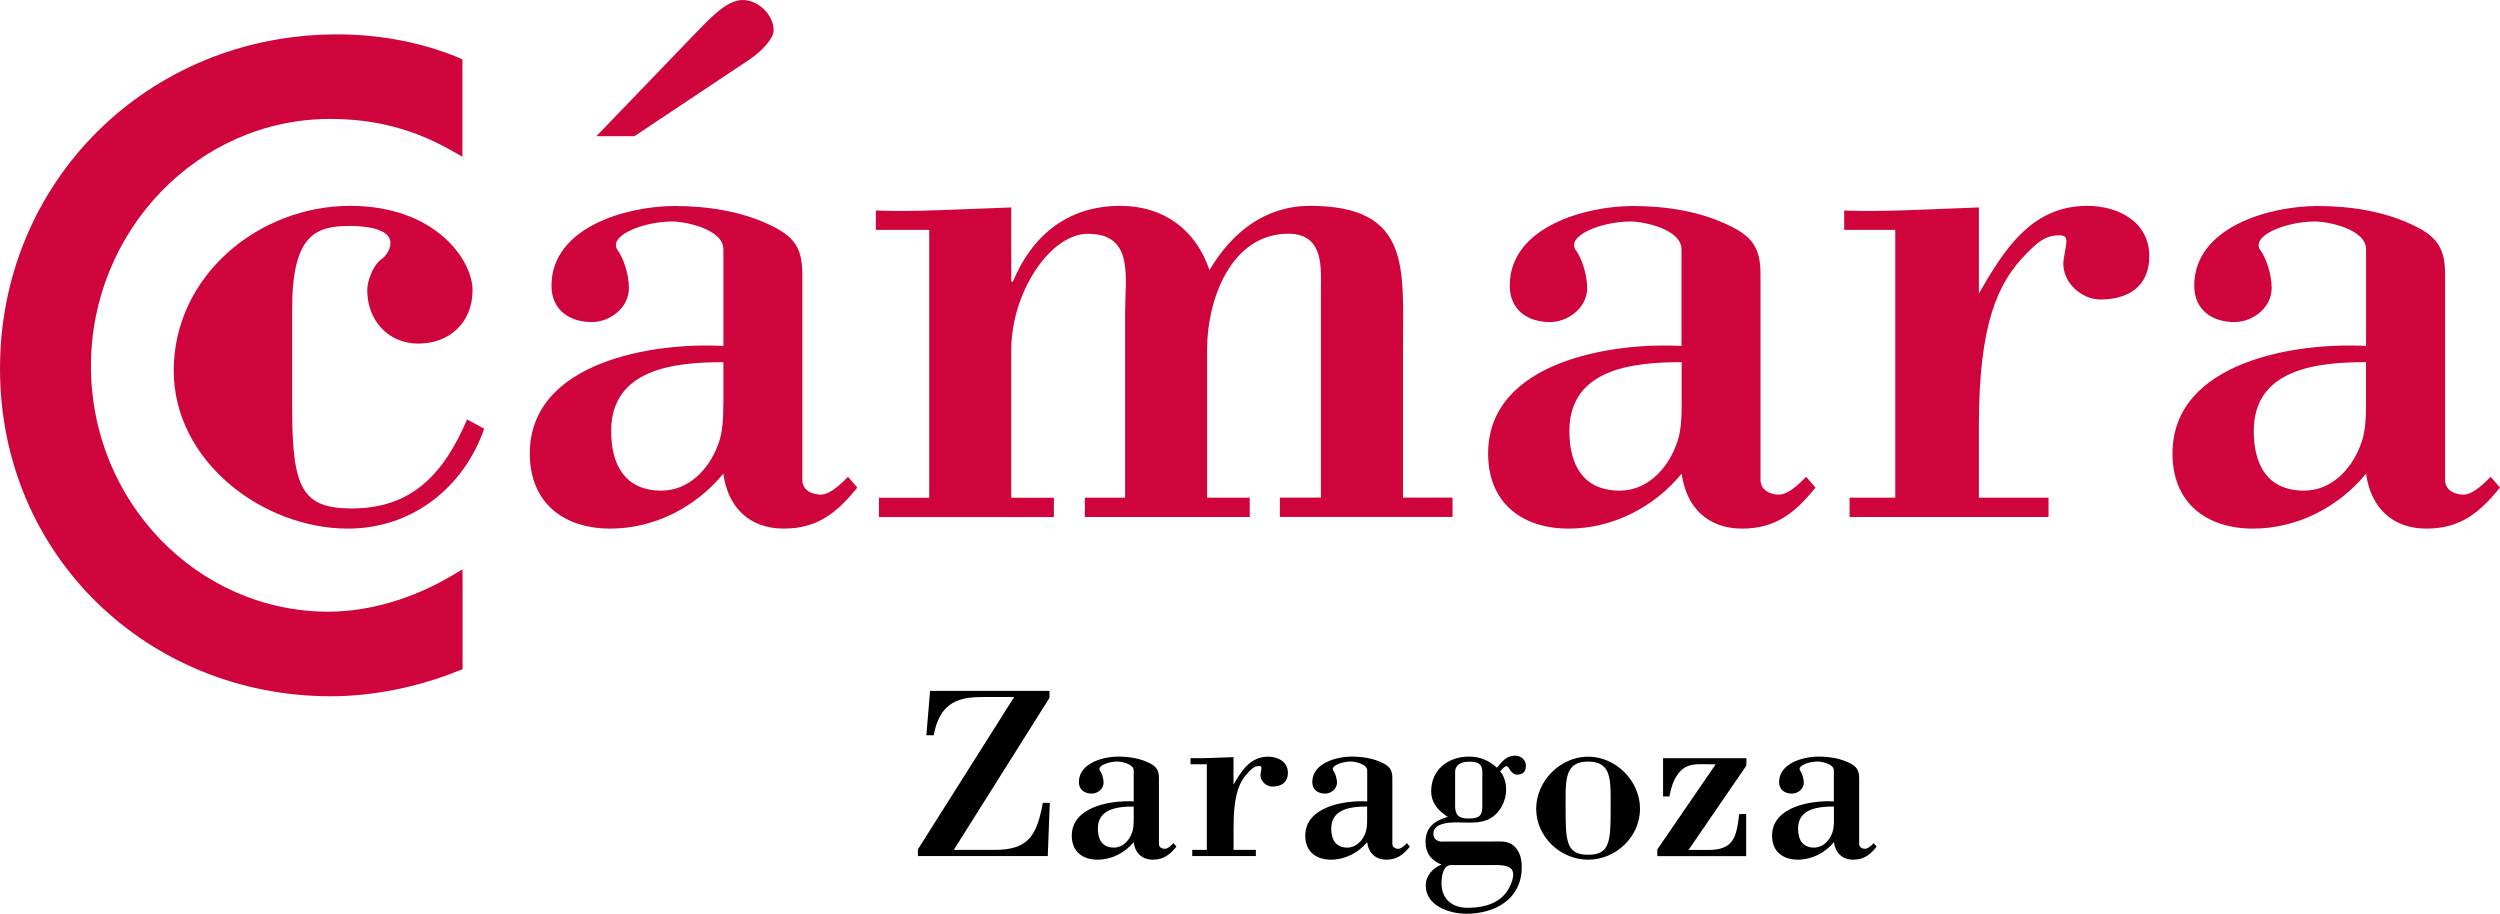 <svg width="331" height="121" viewBox="0 0 331 121" fill="none" xmlns="http://www.w3.org/2000/svg">
<g clip-path="url(#clip0_92_288)">
<path d="M200.588 100.044C201.368 100.044 202.028 100.603 202.029 101.383C202.029 102.163 201.639 102.563 200.849 102.563C200.059 102.563 199.768 101.443 199.508 101.443C199.138 101.444 198.848 101.903 198.618 102.133C199.179 102.793 199.408 103.643 199.409 104.562C199.409 106.042 198.618 107.612 197.308 108.362C195.968 109.112 194.297 108.882 192.917 108.882C191.977 108.882 189.778 108.952 189.778 110.361C189.778 111.181 190.367 111.441 191.087 111.441L191.108 111.422H197.258C198.798 111.422 199.949 111.192 200.859 112.472C201.349 113.152 201.479 114.002 201.479 114.821C201.479 119.05 197.938 120.98 194.138 120.98C191.908 120.98 188.767 119.94 188.767 117.221C188.767 115.941 189.747 114.891 190.868 114.471C189.557 113.981 188.738 112.961 188.738 111.491C188.738 109.532 189.948 108.642 191.688 108.152C190.438 107.373 189.488 106.293 189.488 104.753C189.488 101.873 191.778 100.174 194.468 100.174C195.978 100.174 197.088 100.664 198.199 101.644C198.859 100.864 199.438 100.044 200.588 100.044ZM197.728 114.531H192.158C191.018 114.531 190.858 116.091 190.858 116.98C190.858 119.04 192.298 120.19 194.258 120.19C196.908 120.19 199.369 119.4 200.219 116.551C200.779 114.681 199.428 114.521 197.728 114.521V114.531ZM148.043 100.174C149.453 100.174 150.955 100.394 152.235 101.054C153.154 101.514 153.445 102.043 153.445 103.053V111.762C153.445 112.182 153.835 112.382 154.225 112.382C154.615 112.381 155.104 111.892 155.374 111.632L155.765 112.092C154.905 113.132 154.084 113.821 152.644 113.821C151.204 113.821 150.284 112.941 150.094 111.502C148.914 112.942 147.144 113.821 145.314 113.821C143.344 113.821 141.903 112.751 141.903 110.651C141.903 106.762 147.144 105.943 150.094 106.103L150.104 106.093V102.003C150.104 101.153 148.494 100.823 147.944 100.823C146.704 100.823 145.164 101.444 145.654 102.063C145.854 102.324 146.114 103.013 146.114 103.633C146.114 104.483 145.303 105.072 144.543 105.072C143.633 105.072 142.843 104.593 142.843 103.543C142.843 101.054 146.043 100.174 148.043 100.174ZM178.947 100.174C180.357 100.174 181.857 100.394 183.137 101.054C184.057 101.514 184.347 102.043 184.347 103.053V111.762C184.347 112.181 184.747 112.382 185.137 112.382C185.527 112.382 186.018 111.892 186.278 111.632L186.667 112.092C185.817 113.131 184.997 113.821 183.557 113.821C182.117 113.821 181.197 112.941 181.007 111.502C179.827 112.942 178.046 113.821 176.216 113.821C174.256 113.821 172.816 112.751 172.816 110.651C172.816 106.762 178.057 105.943 181.007 106.103L181.017 106.093V102.003C181.017 101.153 179.406 100.823 178.846 100.823C177.606 100.823 176.066 101.444 176.556 102.063C176.756 102.323 177.016 103.013 177.016 103.633C177.016 104.483 176.196 105.072 175.446 105.072C174.526 105.072 173.745 104.593 173.745 103.543C173.745 101.053 176.946 100.174 178.947 100.174ZM210.27 100.184C213.97 100.184 217.14 103.413 217.14 107.082C217.14 110.751 213.98 113.821 210.27 113.821C206.559 113.821 203.389 110.751 203.389 107.082C203.389 103.423 206.569 100.184 210.27 100.184ZM240.752 100.174C242.162 100.174 243.663 100.394 244.943 101.054C245.863 101.514 246.153 102.043 246.153 103.053V111.762C246.153 112.181 246.563 112.382 246.943 112.382C247.323 112.382 247.823 111.892 248.083 111.632L248.473 112.092C247.633 113.131 246.822 113.821 245.372 113.821C243.923 113.821 243.013 112.941 242.813 111.502C241.623 112.942 239.862 113.821 238.032 113.821C236.061 113.821 234.621 112.751 234.621 110.651C234.622 106.762 239.863 105.943 242.813 106.103L242.802 106.093V102.003C242.802 101.153 241.202 100.823 240.652 100.823C239.402 100.823 237.872 101.444 238.362 102.063C238.552 102.324 238.822 103.013 238.822 103.633C238.822 104.483 238.011 105.072 237.251 105.072C236.331 105.072 235.551 104.593 235.551 103.543C235.551 101.053 238.752 100.174 240.752 100.174ZM231.221 101.363L223.561 112.531H226.211C229.581 112.531 229.912 110.762 230.272 107.782H231.192V113.352H219.43V112.462L227.151 101.203C224.531 101.203 223 100.774 221.72 103.193C221.36 103.883 221.201 104.663 221.031 105.452H220.19V100.384H231.221V101.363ZM138.953 92.394L126.282 112.521H131.752C136.333 112.521 137.283 110.422 138.074 106.303H138.993L138.723 113.341H121.532V112.451L134.273 92.285H130.732C129.622 92.285 128.542 92.285 127.592 92.515C125.662 92.975 124.181 94.214 123.631 97.353H122.653L123.141 91.475H138.953V92.394ZM167.896 100.184C169.176 100.184 170.516 100.834 170.516 102.313C170.516 103.593 169.635 104.143 168.455 104.143C167.665 104.142 166.885 103.453 166.885 102.633C166.885 102.503 166.915 102.303 166.955 102.144C167.045 101.624 167.086 101.423 166.726 101.423C166.106 101.423 165.776 101.753 165.356 102.173C164.106 103.413 163.326 105.183 163.326 109.472V112.521H166.276V113.341H157.855V112.521H159.785V101.193H157.624V100.373C159.324 100.433 161.325 100.303 163.315 100.243V103.883C164.365 102.083 165.516 100.184 167.896 100.184ZM210.27 100.833C207.05 100.833 207.289 103.393 207.289 107.082C207.289 111.341 207.359 113.171 210.27 113.171C213.18 113.171 213.249 111.341 213.249 107.082C213.249 103.393 213.49 100.833 210.27 100.833ZM150.104 106.782C148.064 106.782 145.354 107.043 145.354 109.702C145.354 111.142 145.944 112.222 147.484 112.222C148.624 112.222 149.474 111.342 149.864 110.292C150.064 109.802 150.094 109.222 150.094 108.592L150.104 108.582V106.782ZM181.007 106.782C178.977 106.782 176.256 107.043 176.256 109.702C176.256 111.142 176.846 112.222 178.376 112.222C179.526 112.222 180.387 111.342 180.777 110.292C180.967 109.802 181.007 109.222 181.007 108.592V106.782ZM242.813 106.782C240.783 106.782 238.062 107.043 238.062 109.702C238.062 111.142 238.652 112.222 240.192 112.222C241.342 112.222 242.192 111.342 242.582 110.292C242.772 109.802 242.813 109.222 242.813 108.592V106.782ZM194.518 100.844C193.148 100.844 192.658 101.493 192.658 102.183V106.732C192.658 107.912 193.148 108.372 194.388 108.372C195.798 108.372 196.258 108.072 196.258 106.732V102.183C196.258 101.103 195.638 100.844 194.518 100.844Z" fill="black"/>
<path d="M64.106 56.771C61.336 64.659 54.475 69.988 46.064 69.988C34.793 69.988 23.002 61.07 23.002 49.082C23.002 36.484 34.273 27.256 46.364 27.256C57.635 27.256 62.566 34.424 62.566 38.424C62.566 42.723 59.485 45.492 55.395 45.492C51.305 45.492 48.624 42.313 48.624 38.424C48.624 36.994 49.544 35.044 50.365 34.424C50.975 34.014 51.695 33.194 51.695 32.175C51.695 30.125 47.904 29.915 46.264 29.915C41.754 29.915 38.684 31.145 38.684 40.883V54.101C38.684 64.649 40.014 67.319 46.574 67.319C54.565 67.319 58.765 62.71 61.846 55.531L64.106 56.761V56.771Z" fill="#CF043D"/>
<path d="M44.664 4.549C50.305 4.549 55.875 5.619 60.766 7.648L61.235 7.879H61.226V20.757L59.895 19.997C54.815 17.098 49.665 15.747 43.694 15.747C26.233 15.747 12.041 30.545 12.041 48.472C12.041 66.399 26.142 80.986 43.474 80.986C48.864 80.986 54.695 79.277 59.886 76.178L61.235 75.378L61.245 76.947V88.615L60.735 88.795C55.365 90.985 49.354 92.185 43.804 92.185C19.652 92.184 0 73.608 0 48.802C9.62921e-05 23.996 19.622 4.549 44.664 4.549ZM89.318 27.275C93.729 27.275 98.439 27.985 102.439 30.035C105.31 31.465 106.229 33.105 106.229 36.284V63.539C106.229 64.879 107.45 65.489 108.69 65.489C109.93 65.489 111.46 63.95 112.28 63.13L113.511 64.56C110.841 67.839 108.28 69.988 103.77 69.988C99.259 69.988 96.379 67.219 95.769 62.71C92.078 67.219 86.548 69.988 80.808 69.988C74.657 69.988 70.147 66.609 70.147 60.05C70.147 47.852 86.548 45.293 95.769 45.803L95.779 45.822V33.015C95.779 30.345 90.759 29.325 89.019 29.325C85.118 29.325 80.298 31.265 81.838 33.215C82.448 34.035 83.268 36.194 83.268 38.134C83.267 40.793 80.718 42.642 78.357 42.643C75.477 42.643 73.017 41.103 73.017 37.824C73.017 30.035 83.068 27.275 89.318 27.275ZM216.18 27.275C220.59 27.275 225.3 27.986 229.301 30.035C232.171 31.465 233.092 33.105 233.092 36.284V63.539C233.092 64.879 234.322 65.489 235.552 65.489C236.782 65.489 238.321 63.95 239.142 63.13L240.372 64.56C237.712 67.839 235.152 69.988 230.642 69.988C226.131 69.988 223.271 67.219 222.65 62.71C218.96 67.219 213.43 69.988 207.689 69.988C201.539 69.988 197.028 66.609 197.028 60.05C197.029 47.861 213.406 45.297 222.631 45.802V33.015C222.631 30.345 217.621 29.325 215.87 29.325C211.98 29.325 207.159 31.265 208.699 33.215C209.319 34.035 210.14 36.194 210.14 38.134C210.14 40.793 207.569 42.642 205.209 42.643C202.349 42.643 199.889 41.103 199.889 37.824C199.889 30.036 209.929 27.275 216.18 27.275ZM306.818 27.275C311.229 27.275 315.939 27.985 319.939 30.035C322.8 31.465 323.729 33.105 323.729 36.284V63.539C323.729 64.879 324.97 65.489 326.189 65.489C327.41 65.489 328.95 63.95 329.771 63.13L331 64.56C328.33 67.839 325.77 69.988 321.26 69.988C316.749 69.988 313.889 67.219 313.269 62.71C309.578 67.219 304.048 69.988 298.298 69.988C292.157 69.988 287.637 66.609 287.637 60.05C287.637 47.852 304.038 45.293 313.259 45.803L313.269 45.822V33.015C313.269 30.345 308.248 29.325 306.508 29.325C302.618 29.325 297.798 31.265 299.338 33.215C299.948 34.035 300.768 36.194 300.768 38.134C300.768 40.793 298.208 42.642 295.848 42.643C292.978 42.643 290.517 41.103 290.517 37.824C290.517 30.035 300.558 27.275 306.818 27.275ZM173.456 27.256C186.887 27.256 185.757 35.554 185.757 46.102V65.879H192.317V68.439H169.456V65.879H174.886V38.523C174.886 35.654 175.396 30.945 170.586 30.945C162.895 30.945 159.825 39.863 159.825 46.112V65.889H165.465V68.448H143.633V65.889H148.964V41.403C148.964 36.694 150.193 30.955 144.043 30.955C139.023 30.955 133.893 38.744 133.893 46.322V65.899H139.533V68.459H116.371V65.899H123.031V30.435H115.961V27.875C121.191 28.075 127.442 27.676 133.893 27.466V37.294H134.103C136.663 31.145 141.383 27.256 148.344 27.256C153.984 27.256 158.295 30.325 160.135 35.764C163.105 30.745 167.516 27.256 173.456 27.256ZM276.365 27.256C280.365 27.256 284.566 29.305 284.566 33.914C284.566 37.913 281.796 39.653 278.105 39.653C275.645 39.653 273.186 37.504 273.186 34.944C273.186 34.534 273.285 33.924 273.385 33.404C273.695 31.765 273.795 31.155 272.665 31.155C270.725 31.155 269.694 32.175 268.364 33.515C264.464 37.404 262.004 42.943 262.004 56.36V65.889H271.225V68.448H244.883V65.889H250.933V30.435H244.173V27.875C249.503 28.075 255.754 27.676 262.004 27.466V38.834H262.014C265.294 33.195 268.875 27.256 276.365 27.256ZM95.779 47.952C89.419 47.952 80.918 48.772 80.918 57.07C80.918 61.58 82.768 64.959 87.578 64.959C91.158 64.959 93.829 62.19 95.059 58.91C95.669 57.38 95.769 55.531 95.769 53.591H95.779V47.952ZM222.65 47.952C216.29 47.952 207.789 48.772 207.789 57.07C207.789 61.58 209.63 64.959 214.45 64.959C218.04 64.959 220.701 62.189 221.931 58.91C222.551 57.38 222.65 55.53 222.65 53.591V47.952ZM313.259 47.952C306.898 47.952 298.398 48.772 298.397 57.07C298.397 61.579 300.237 64.959 305.058 64.959C308.648 64.959 311.309 62.19 312.539 58.91C313.159 57.38 313.259 55.53 313.259 53.591V47.952ZM98.329 0C100.379 7.25479e-05 102.429 1.95 102.43 3.999C102.43 5.219 100.589 6.969 99.359 7.789H99.369L83.988 18.037H78.957L91.978 4.509C93.719 2.769 96.079 4.69722e-07 98.329 0Z" fill="#CF043D"/>
</g>
<defs>
<clipPath id="clip0_92_288">
<rect width="331" height="121" fill="white"/>
</clipPath>
</defs>
</svg>
